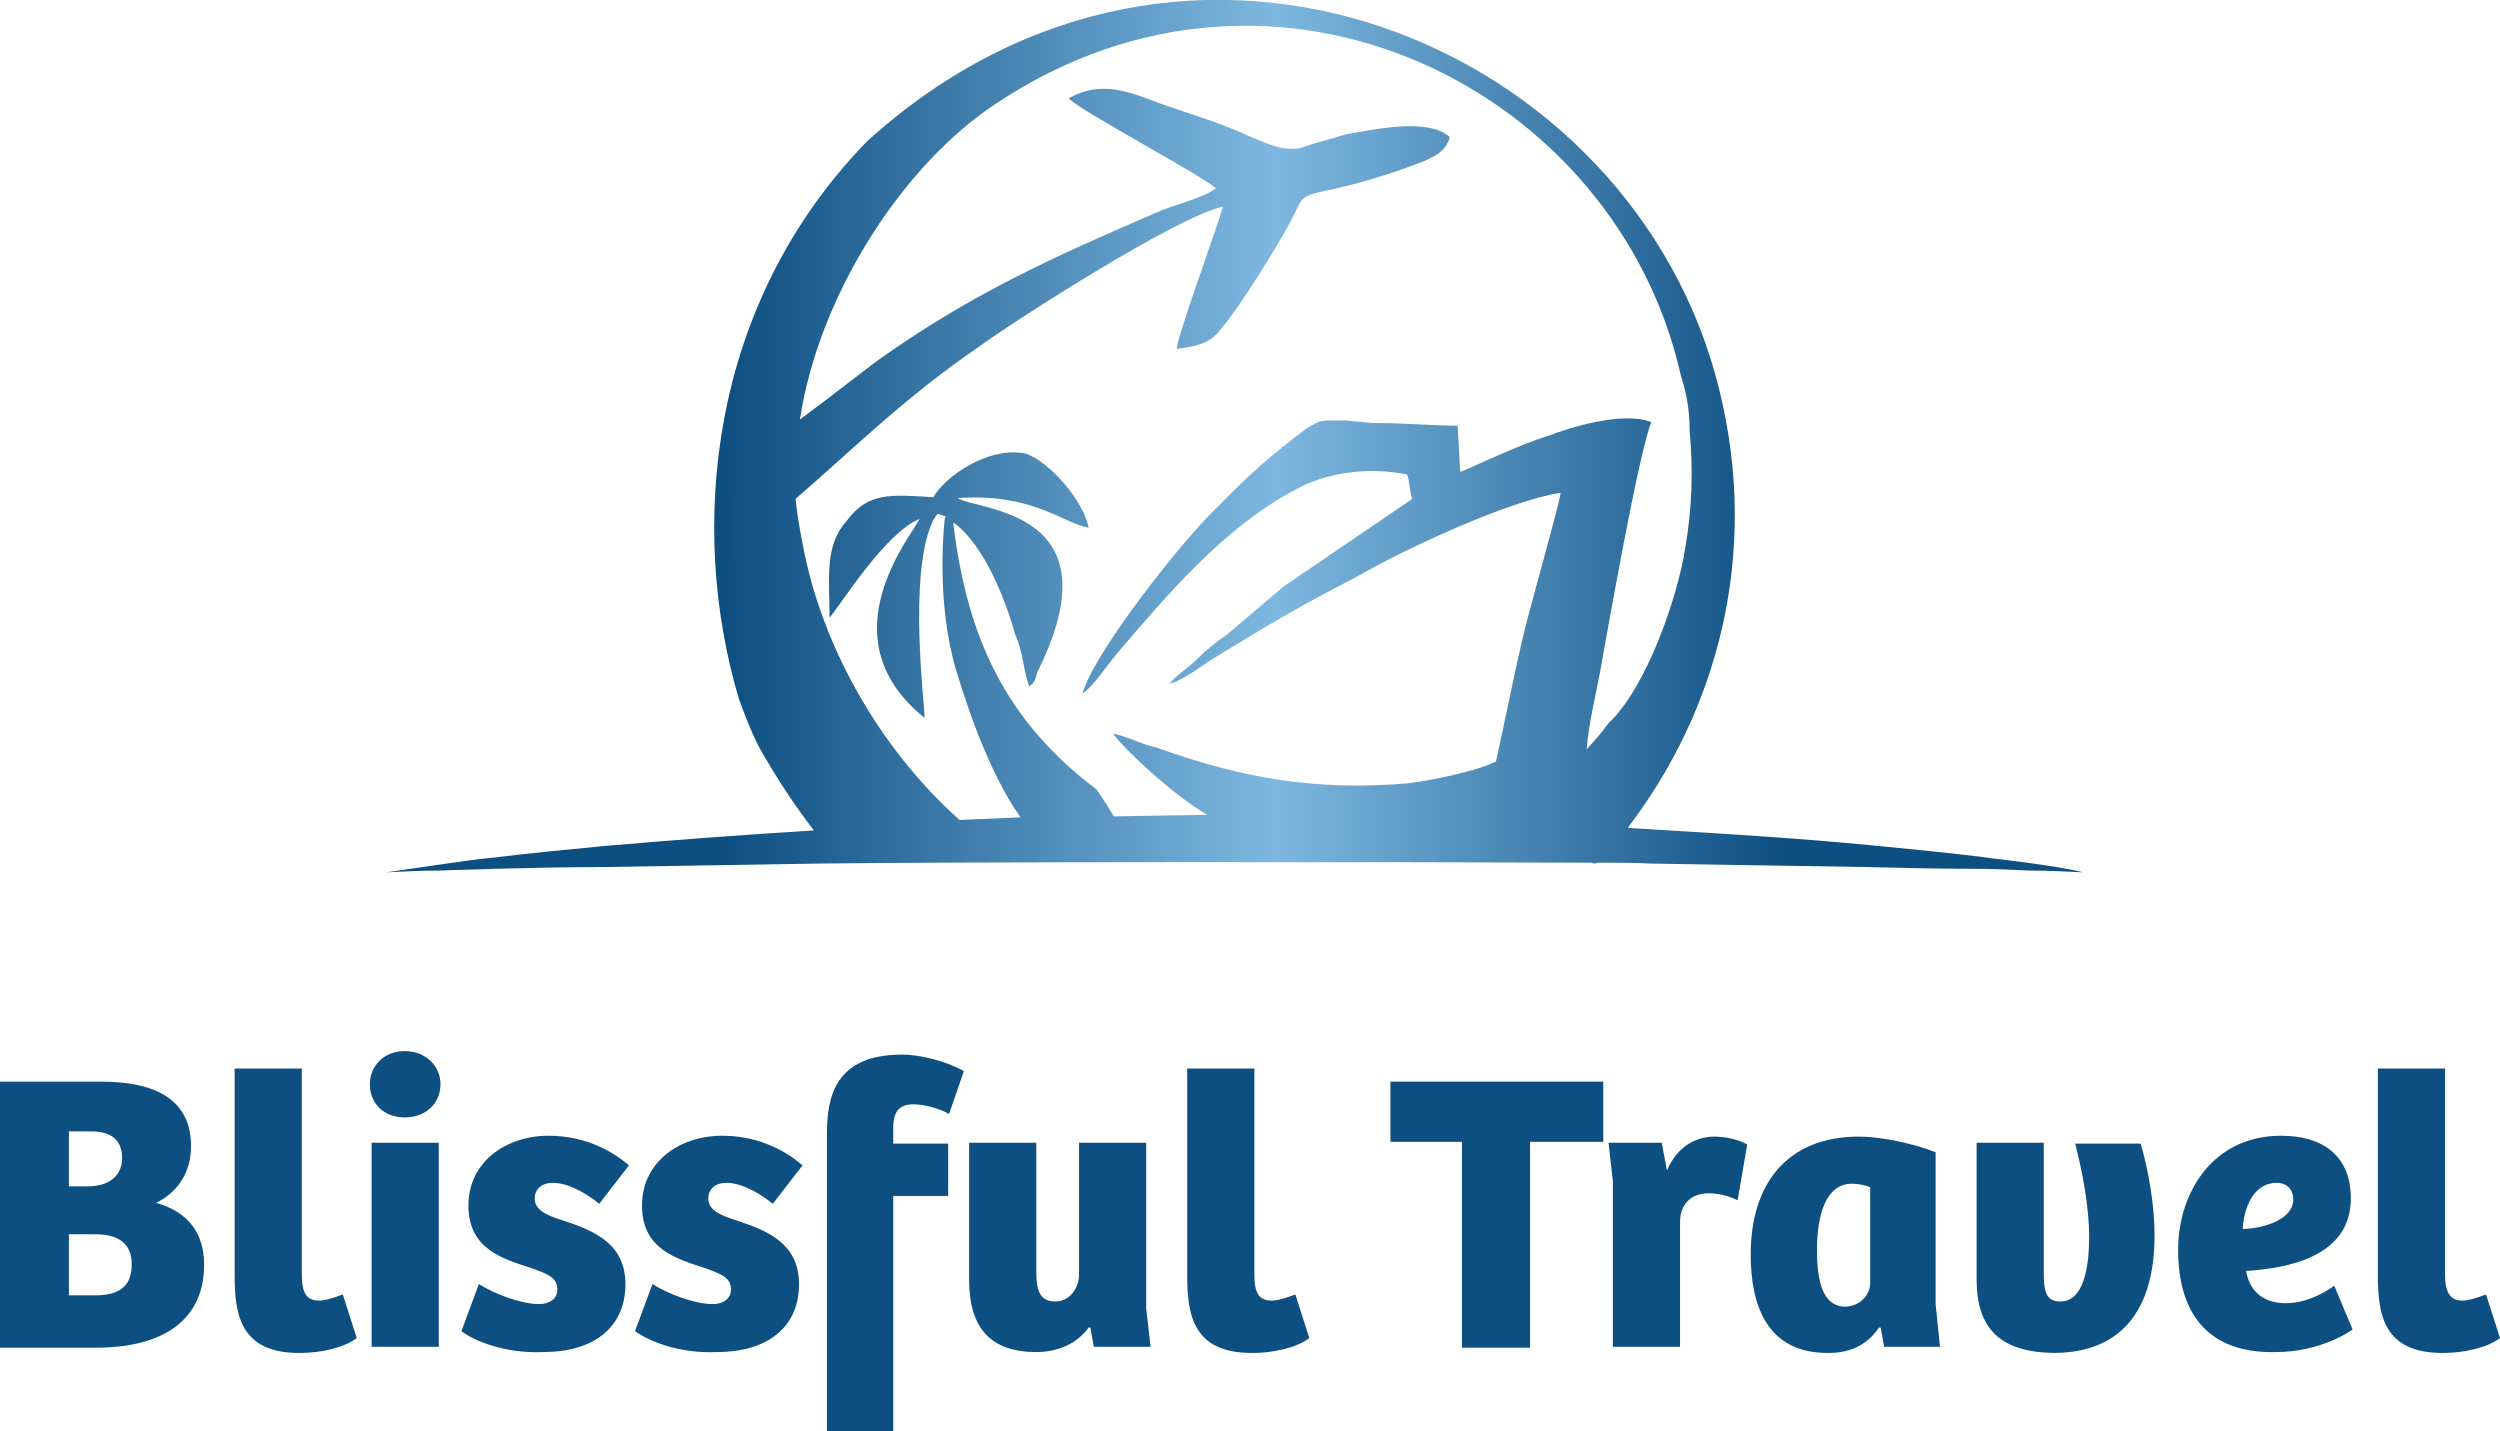 <svg xmlns="http://www.w3.org/2000/svg" xmlns:xlink="http://www.w3.org/1999/xlink" x="0px" y="0px" viewBox="0 0 286.6 164.1" style="enable-background:new 0 0 286.6 164.1;" xml:space="preserve"><style type="text/css">	.st0{fill:#0E4F81;}	.st1{fill-rule:evenodd;clip-rule:evenodd;fill:url(#SVGID_1_);}</style><g id="Layer_1">	<g>		<g>			<path class="st0" d="M11.6,124c5.5,0,10.3,1.6,10.3,7.4c0,3.1-1.6,5.3-4,6.5c3.6,1,5.5,3.4,5.5,7.1c0,6.1-4.4,9.5-12.4,9.5H0V124    H11.6z M14,132.8c0-2.4-1.6-3.1-3.6-3.1H7.9v6.3h2.2C12.8,136,14,134.5,14,132.8z M15.1,144.9c0-2.3-1.5-3.4-4.1-3.4H7.9v7h3    C14.1,148.5,15.1,147.1,15.1,144.9z"></path>			<path class="st0" d="M26.9,146.1v-23.6h7.7v23.6c0,2.1,0.5,3,2,3c0.7,0,1.6-0.3,2.7-0.7l1.6,5c-1.6,1.2-4.4,1.7-6.4,1.7    C27.4,155.2,26.9,150.5,26.9,146.1z"></path>			<path class="st0" d="M42.4,124.3c0-2.1,1.6-3.8,4-3.8c2.4,0,4.1,1.7,4.1,3.8c0,2.1-1.6,3.8-4.1,3.8    C44,128.1,42.4,126.5,42.4,124.3z M50.3,131v23.4h-7.7V131H50.3z"></path>			<path class="st0" d="M52.9,152.6l2-5.4c1.7,1.1,4.8,2.3,6.9,2.3c1.2,0,2.1-0.6,2.1-1.7c0-1.4-1.3-1.8-2.9-2.4    c-3.4-1.1-7.3-2.2-7.3-7.2c0-5,4.3-8,9.2-8c3.7,0,6.9,1.4,9.2,3.4l-3.4,4.4c-2-1.6-3.9-2.4-5.3-2.4c-1.3,0-2.1,0.7-2.1,1.8    c0,1.3,1.3,1.9,3.2,2.5c3.3,1.1,7.2,2.5,7.2,7.3c0,5.1-3.8,7.8-9.4,7.8C57.9,155.2,54.3,153.7,52.9,152.6z"></path>			<path class="st0" d="M72.8,152.6l2-5.4c1.7,1.1,4.8,2.3,6.9,2.3c1.2,0,2.1-0.6,2.1-1.7c0-1.4-1.3-1.8-2.9-2.4    c-3.4-1.1-7.3-2.2-7.3-7.2c0-5,4.3-8,9.2-8c3.7,0,6.9,1.4,9.2,3.4l-3.4,4.4c-2-1.6-3.9-2.4-5.3-2.4c-1.3,0-2.1,0.7-2.1,1.8    c0,1.3,1.3,1.9,3.2,2.5c3.3,1.1,7.2,2.5,7.2,7.3c0,5.1-3.8,7.8-9.4,7.8C77.8,155.2,74.3,153.7,72.8,152.6z"></path>			<path class="st0" d="M103.4,120.9c2.2,0,5.2,0.8,7.1,1.9l-1.7,4.9c-1.5-0.8-3.1-1.1-4.1-1.1c-1.5,0-2.3,0.7-2.3,2.7v1.8h6.3v6    h-6.3v27.1h-7.6V130C94.8,125.8,95.7,120.9,103.4,120.9z"></path>			<path class="st0" d="M111.1,146.7V131h7.7v14.7c0,2.1,0.3,3.5,2.2,3.5c1.6,0,2.7-1.5,2.7-3.1V131h7.7v19l0.5,4.4h-6.5l-0.4-2.2    h-0.2c-1.4,1.9-3.6,2.8-6,2.8C113.6,155,111.1,152.3,111.1,146.7z"></path>			<path class="st0" d="M136.1,146.1v-23.6h7.7v23.6c0,2.1,0.5,3,2,3c0.7,0,1.6-0.3,2.7-0.7l1.6,5c-1.6,1.2-4.4,1.7-6.4,1.7    C136.6,155.2,136.1,150.5,136.1,146.1z"></path>			<path class="st0" d="M159.4,130.8V124h24.4v6.9h-8.4v23.6h-7.8v-23.6H159.4z"></path>			<path class="st0" d="M184.4,131h6.1l0.6,3.2c1.2-2.9,3.5-3.9,5.4-3.9c1.3,0,2.7,0.3,3.8,0.9l-1.1,6.4c-1-0.5-2.2-0.8-3.3-0.8    c-2,0-3.3,1.2-3.3,3.3v14.3h-7.7v-19L184.4,131z"></path>			<path class="st0" d="M200.7,143.8c0-8.1,4.2-13.5,12.4-13.5c1.6,0,5.2,0.4,8.8,1.8v17.4l0.5,4.9H216l-0.4-2.2l-0.2,0    c-1.2,1.8-3.1,2.9-5.7,2.9C202.6,155.2,200.7,149.7,200.7,143.8z M214.4,147.1v-11c-0.5-0.2-1.3-0.4-2.1-0.4c-3,0-4,3.6-4,7.6    c0,3.5,0.6,6.5,3.3,6.5C213.3,149.7,214.4,148.4,214.4,147.1z"></path>			<path class="st0" d="M226.6,146.7V131h7.7v14.8c0,2.2,0.2,3.4,1.9,3.4c2.6,0,3.3-3.7,3.3-7.4c0-3.5-0.8-7.6-1.6-10.7h7.5    c0.9,3,1.6,7.1,1.6,10.5c0,8.8-4,13.5-11.6,13.5C229.3,155,226.6,152.3,226.6,146.7z"></path>			<path class="st0" d="M249.7,143.3c0-6.6,4-13.1,11.8-13.1c4.8,0,8,2.3,8,7.2c0,6.6-7.1,8-12,8.3c0.3,2,1.7,3.7,4.5,3.7    c2.2,0,4.2-1,5.6-2l2.1,5c-0.2,0.2-3.7,2.6-8.8,2.6C252.9,155.2,249.7,150.3,249.7,143.3z M262.9,137.5c0-1.1-0.7-1.9-1.9-1.9    c-2.3,0-3.7,2.2-3.9,5.3C259.6,140.8,262.9,139.8,262.9,137.5z"></path>			<path class="st0" d="M272.6,146.1v-23.6h7.7v23.6c0,2.1,0.6,3,2,3c0.7,0,1.6-0.3,2.7-0.7l1.6,5c-1.6,1.2-4.4,1.7-6.4,1.7    C273.1,155.2,272.6,150.5,272.6,146.1z"></path>		</g>		<linearGradient id="SVGID_1_" gradientUnits="userSpaceOnUse" x1="48.714" y1="49.957" x2="244.381" y2="49.957">			<stop offset="0.177" style="stop-color:#0E4F82"></stop>			<stop offset="0.498" style="stop-color:#7EB8E0"></stop>			<stop offset="0.794" style="stop-color:#0E4F82"></stop>		</linearGradient>		<path class="st1" d="M233.1,99c-2.1-0.3-4.1-0.5-6.2-0.8c-4.1-0.5-8.3-0.9-12.4-1.3c-8.3-0.8-16.5-1.3-24.8-1.8   c-1-0.1-2.1-0.1-3.1-0.2c10.2-13.3,15.2-31.3,10.5-50.2C187.4,4.9,136-17,99.4,16.2C81.2,34.9,78.9,60.6,84.7,80.1   c0.9,2.5,1.9,5,3.1,6.9c1.7,2.9,3.5,5.6,5.5,8.2c-8.1,0.5-16.1,1.1-24.2,1.8c-4.1,0.4-8.3,0.8-12.4,1.3c-2.1,0.2-4.1,0.5-6.2,0.8   c-2.1,0.3-4.1,0.6-6.2,0.9c2.1-0.1,4.1-0.2,6.2-0.2c2.1-0.1,4.1-0.1,6.2-0.2c4.1-0.1,8.3-0.2,12.4-0.2l24.8-0.4   c14.2-0.2,66.2-0.2,88.6-0.1c0.1,0.1,0.3,0.1,0.4,0.1c0,0,0.1-0.1,0.1-0.1c2.5,0,4.6,0,6.2,0.1l24.8,0.4c4.1,0.1,8.3,0.2,12.4,0.2   c2.1,0,4.1,0.1,6.2,0.2c2.1,0,4.1,0.1,6.2,0.2C237.2,99.6,235.2,99.3,233.1,99z M91.2,57.2c6.8-5.9,12.6-11.7,21.1-17.5   c3.8-2.8,22.8-15,27.9-16c-0.6,2.2-5.3,15-5.3,16.3c2.2-0.3,3.8-0.6,5-2.2c2.2-2.5,6.6-9.7,8.1-12.5c1.3-2.5,0.9-2.8,3.8-3.4   c3.1-0.6,7.5-1.9,10.6-3.1c1.6-0.6,3.4-1.3,3.8-3.1c-2.5-2.2-8.5-0.9-11.9-0.3c-1.9,0.6-3.4,0.9-5.3,1.6c-2.2,0.3-3.8-0.6-5.6-1.3   c-3.4-1.6-6.6-2.5-10.3-3.8c-3.4-1.3-6.9-2.8-10.6-0.6c2.2,1.9,15.3,8.8,16.9,10.3c-1.9,1.3-5,1.9-6.9,2.8   c-11.6,5-20.7,9.1-31,16.3c-1.5,1-5.6,4.3-9.8,7.4c2.2-14.5,12-29.4,22.6-36.3c32.1-21.3,71.1-1.5,78.4,31.3c0.7,2.1,1,4.1,1,6.3   c0.4,4.3,0.3,8.8-0.5,13.4c-0.9,5.8-4.5,16.1-8.8,20.1c-0.7,1-1.6,2-2.5,3c0.2-2.8,1-6.1,1.5-8.7c0.9-5,4.4-25,5.9-28.8   c-3.1-1.3-9.4,0.6-11.9,1.6c-3.1,0.9-9.1,3.8-10,4.1l-0.3-5.3c-3.1,0-5.9-0.3-9.1-0.3c-1.6,0-2.8-0.3-4.4-0.3   c-2.5,0-2.2,0-3.8,0.9c-4.1,3.1-6.6,5.3-10,8.8c-4.1,3.8-14.4,16.9-15.7,21.6c1.3-0.9,2.5-2.8,3.8-4.4   c5.9-6.9,12.2-14.4,20.3-18.8c3.8-2.2,8.8-2.8,13.1-1.9c0.3,0.6,0.3,2.2,0.6,2.8l-14.7,10l-6.6,5.6c-1.3,0.9-2.2,1.6-3.4,2.8   c-0.9,0.9-2.5,1.9-3.1,2.8c1.9-0.6,3.8-2.2,5.3-3.1c5.6-3.4,9.7-5.9,16-9.1c5.3-3.1,17.5-8.8,23.5-9.7c0,0.9-3.8,14.1-4.4,16.9   c-0.7,2.9-1.9,8.9-3,13.9c-2.2,1.1-7.5,2.2-10.1,2.5c-10.6,0.9-19.1-0.6-28.8-4.1c-1.6-0.3-3.4-1.3-5-1.6c1.3,1.8,6.8,7,10.8,9.3   c-3.6,0.1-7.2,0.1-10.7,0.2c-0.9-1.5-1.9-3-2-3.1c-10.3-7.8-14.8-17.2-16.4-30.4c0,0,0-0.1,0-0.2c3.5,2.5,6,8.9,7.1,12.9   c0.9,1.9,0.9,4.1,1.6,5.9c0.3-0.3,0.6-0.3,0.9-1.6c9.4-18.8-6.9-18.5-9.1-20c8.5-0.6,11.9,2.8,15,3.4c-0.6-3.1-4.4-7.5-7.2-8.5   c-4.4-0.9-9.4,2.8-10.6,5c-5-0.3-7.5-0.6-10,2.8c-2.5,2.8-1.9,6.6-1.9,11c0.9-0.9,6.3-9.7,10.3-11.3c-0.6,1.6-11,13.5,0.6,22.8   c0-1.6-1.9-16.3,0.9-22.5c0.2-0.4,0.6-0.9,0.6-0.9c0.3,0.1,0.6,0.2,0.9,0.3c0,0.1-0.1,0.3-0.1,0.3c-0.1,1-1,9.5,1.3,17.3   c1.9,6.3,4.4,12.7,7.4,16.9c-2.3,0.1-4.7,0.2-7,0.3c-9.3-8.3-15.9-20.2-18-31.7C91.7,60.8,91.4,59,91.2,57.2z"></path>	</g></g><g id="Layer_2"></g></svg>
